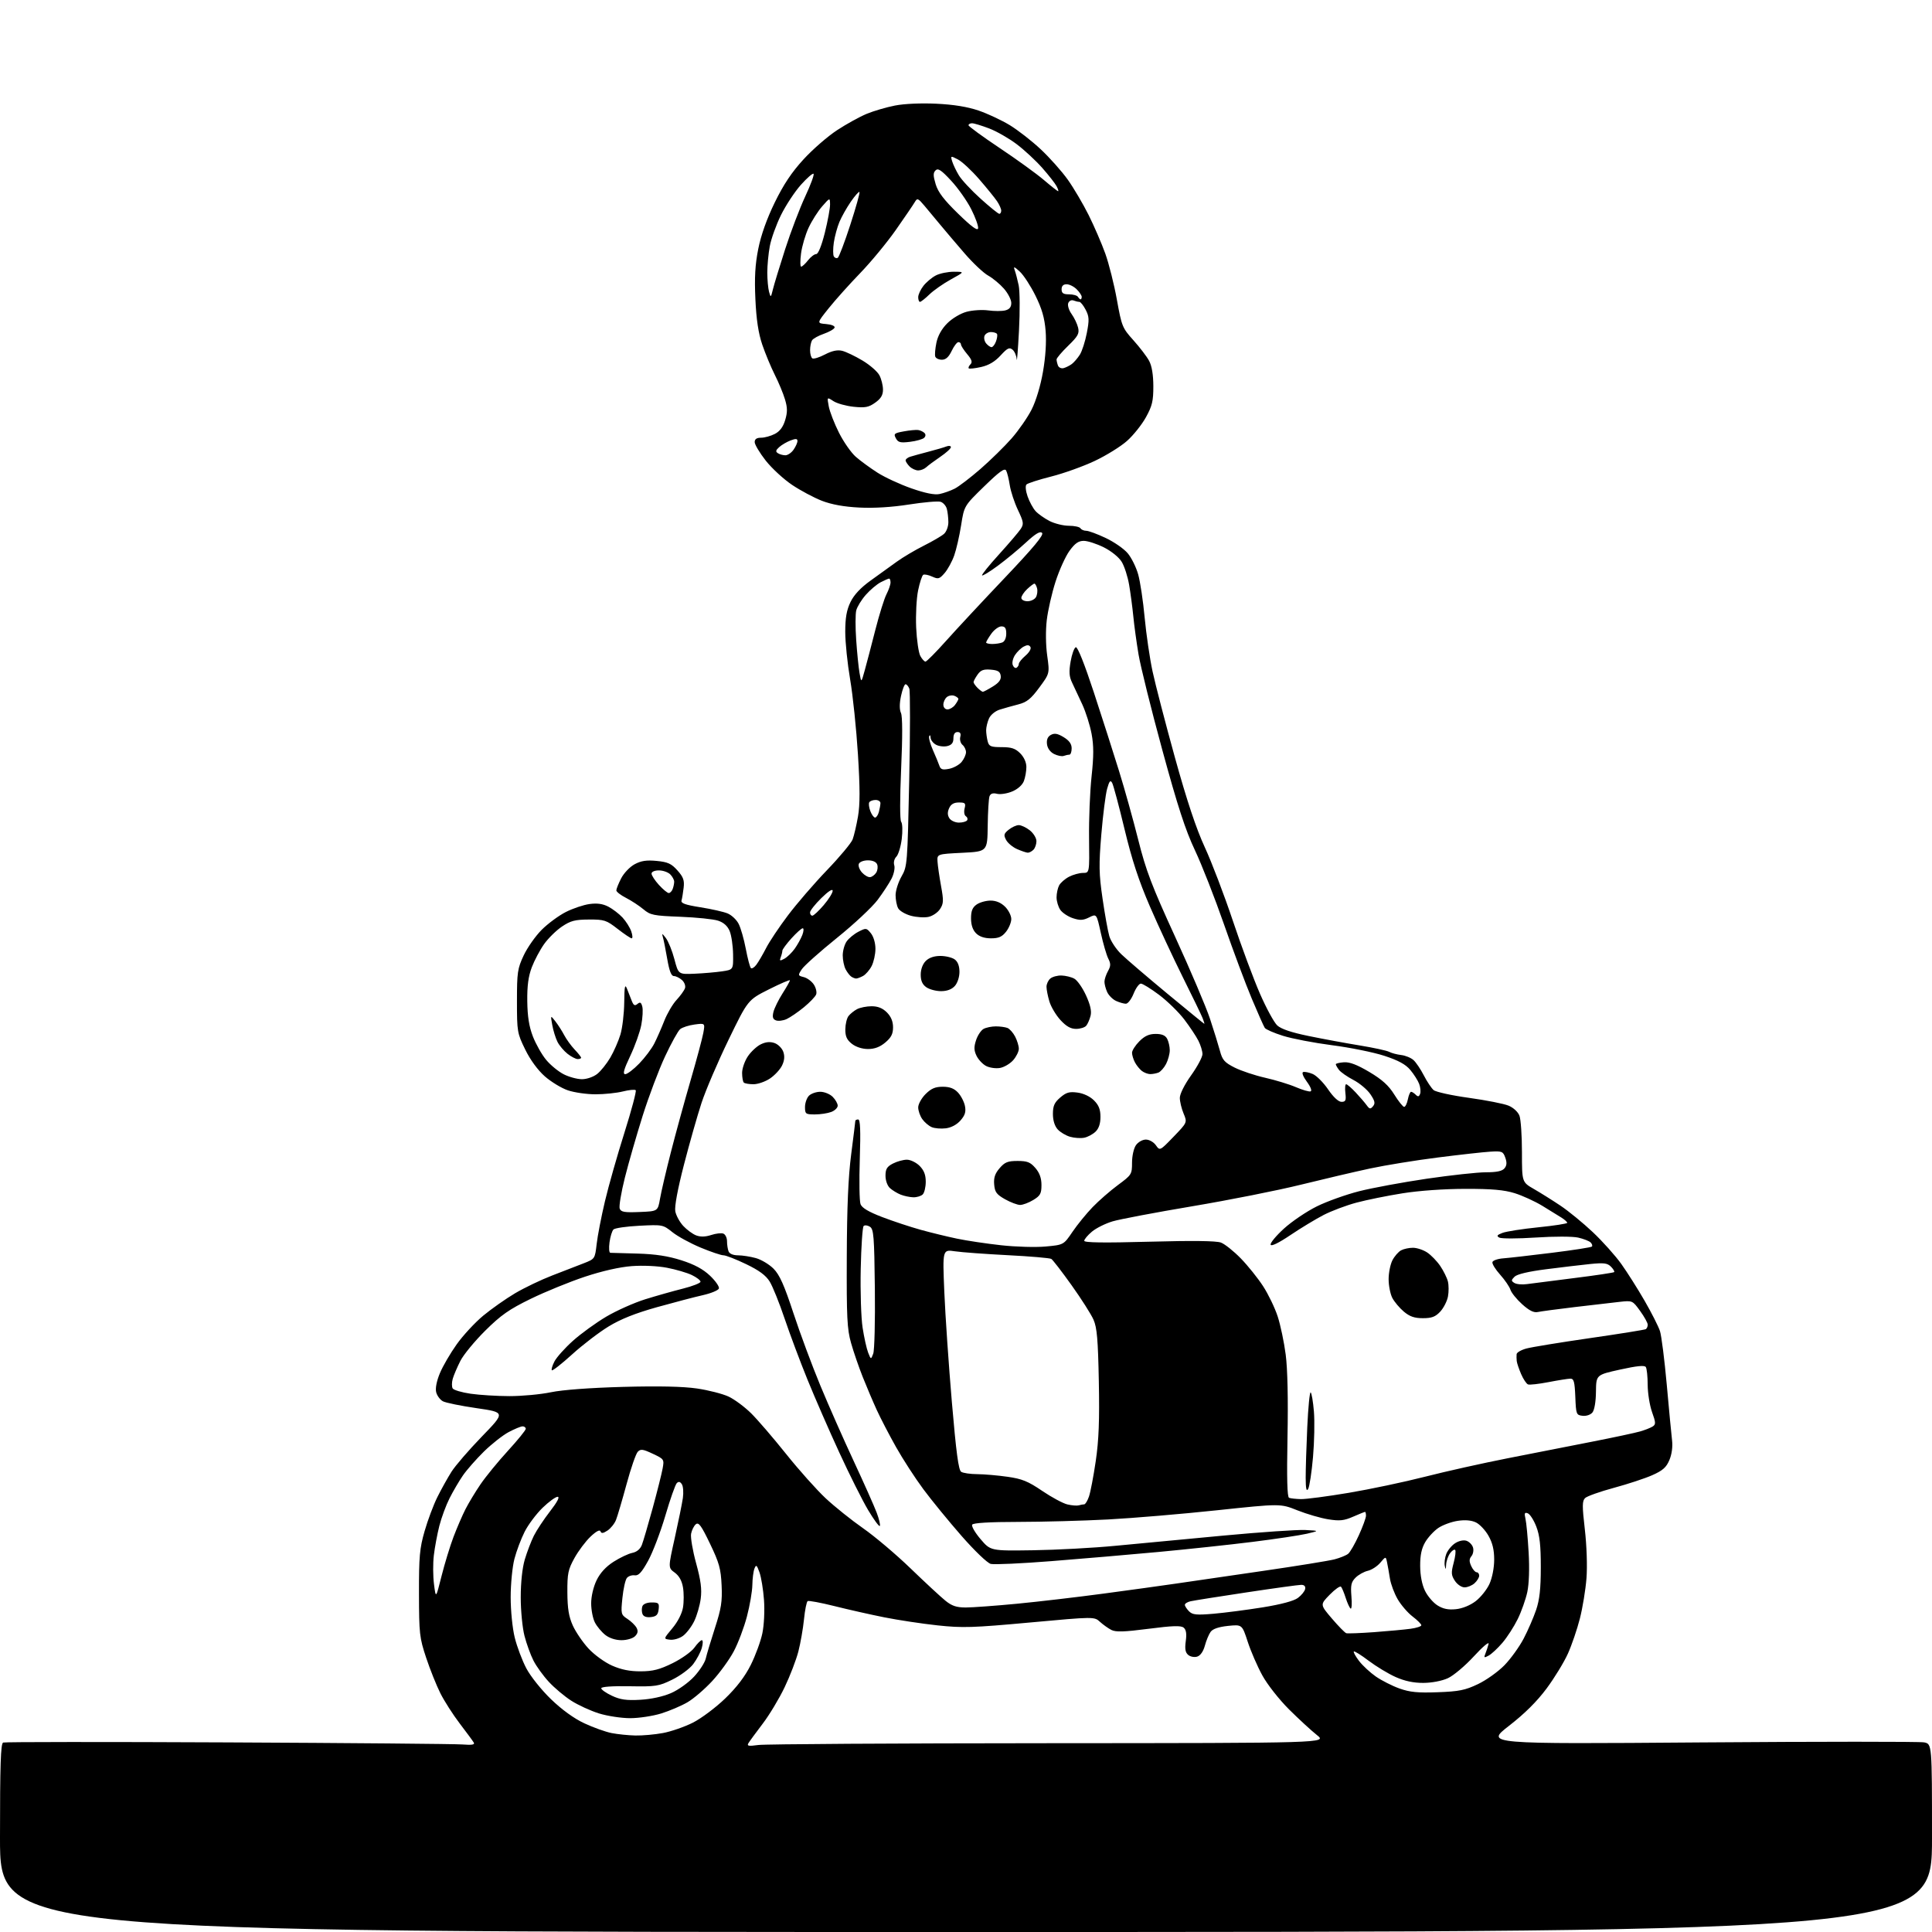 <?xml version="1.0" encoding="UTF-8" standalone="no"?>
<svg 
  version="1.1" 
  xmlns="http://www.w3.org/2000/svg" 
  xmlns:xlink="http://www.w3.org/1999/xlink" 
  xmlns:svg="http://www.w3.org/2000/svg"
  xmlns:rdf="http://www.w3.org/1999/02/22-rdf-syntax-ns#"
  xmlns:cc="http://creativecommons.org/ns#"
  xmlns:dc="http://purl.org/dc/elements/1.1/"
  viewBox="0 0 768 768"
  width="768"
  height="768"
>
<style>svg {background-color: white; }</style>"
<path stroke="none" fill="black" fill-rule="evenodd" d="M384.00,768.00C0.00,768.00 0.00,768.00 0.00,730.58C0.00,701.57 0.28,693.06 1.25,692.69C1.94,692.43 42.10,692.40 90.50,692.63C138.90,692.86 180.87,693.23 183.77,693.45C187.63,693.75 188.84,693.54 188.32,692.68C187.94,692.03 185.43,688.63 182.76,685.13C180.09,681.63 176.63,676.23 175.07,673.13C173.51,670.03 170.96,663.67 169.41,659.00C166.76,651.03 166.58,649.44 166.55,633.50C166.52,618.75 166.82,615.46 168.79,608.64C170.03,604.31 172.31,598.24 173.85,595.14C175.39,592.04 177.92,587.50 179.46,585.06C181.00,582.62 186.46,576.30 191.58,571.02C200.88,561.43 200.88,561.43 189.49,559.77C183.22,558.86 177.17,557.63 176.06,557.03C174.94,556.43 173.74,554.81 173.39,553.43C173.00,551.88 173.56,549.00 174.87,545.85C176.03,543.06 179.04,537.90 181.55,534.38C184.06,530.85 188.79,525.75 192.05,523.03C195.32,520.32 201.03,516.30 204.74,514.10C208.46,511.90 215.10,508.72 219.50,507.03C223.90,505.33 229.53,503.16 232.00,502.19C236.49,500.44 236.50,500.42 237.19,494.47C237.56,491.19 239.05,483.55 240.48,477.50C241.91,471.45 245.39,459.19 248.22,450.26C251.04,441.32 253.06,433.73 252.71,433.38C252.36,433.03 250.06,433.25 247.60,433.87C245.13,434.49 240.24,435.00 236.74,435.00C233.23,435.00 228.28,434.29 225.73,433.42C223.19,432.56 219.07,430.05 216.57,427.86C213.76,425.38 210.79,421.32 208.77,417.18C205.61,410.72 205.50,410.09 205.50,398.00C205.50,386.54 205.72,385.02 208.17,379.80C209.64,376.67 212.86,372.09 215.33,369.61C217.80,367.14 222.12,363.96 224.92,362.54C227.72,361.12 231.96,359.69 234.34,359.37C237.35,358.95 239.62,359.27 241.80,360.40C243.52,361.29 246.07,363.24 247.45,364.72C248.83,366.21 250.39,368.68 250.93,370.22C251.46,371.75 251.54,373.00 251.11,373.00C250.68,373.00 248.16,371.31 245.51,369.25C241.04,365.77 240.22,365.50 234.10,365.53C228.58,365.55 226.83,366.01 223.39,368.32C221.13,369.84 217.94,372.97 216.29,375.29C214.65,377.61 212.45,381.75 211.40,384.50C210.03,388.11 209.53,391.86 209.60,398.00C209.68,404.08 210.31,408.07 211.83,412.00C213.00,415.02 215.36,419.20 217.08,421.28C218.79,423.36 221.93,425.94 224.06,427.03C226.18,428.11 229.45,429.00 231.33,429.00C233.26,429.00 235.87,428.10 237.37,426.93C238.82,425.79 241.17,422.86 242.60,420.42C244.03,417.98 245.84,413.85 246.63,411.24C247.41,408.63 248.09,402.90 248.14,398.50C248.21,392.12 248.42,391.01 249.22,393.00C249.77,394.38 250.63,396.56 251.13,397.85C251.85,399.68 252.35,399.96 253.40,399.08C254.46,398.21 254.88,398.44 255.32,400.13C255.64,401.32 255.46,404.60 254.93,407.40C254.40,410.21 252.42,415.76 250.53,419.75C247.96,425.18 247.46,427.00 248.55,427.00C249.35,427.00 251.84,425.11 254.09,422.79C256.34,420.47 259.03,416.90 260.08,414.84C261.13,412.78 262.92,408.71 264.06,405.80C265.21,402.88 267.39,399.15 268.93,397.50C270.46,395.85 271.97,393.75 272.29,392.84C272.61,391.91 272.10,390.49 271.10,389.59C270.14,388.72 268.68,388.00 267.87,388.00C266.84,388.00 266.06,385.97 265.23,381.16C264.59,377.40 263.80,373.46 263.47,372.41C263.02,370.92 263.28,371.03 264.69,372.89C265.69,374.21 267.22,378.00 268.09,381.32C269.68,387.34 269.68,387.34 276.09,387.07C279.62,386.92 284.52,386.49 287.00,386.13C291.50,385.47 291.50,385.47 291.41,379.33C291.36,375.95 290.75,371.81 290.06,370.13C289.21,368.09 287.69,366.72 285.45,365.98C283.60,365.37 276.85,364.68 270.43,364.43C259.74,364.02 258.52,363.77 255.75,361.44C254.09,360.05 250.99,358.02 248.87,356.93C246.74,355.85 245.00,354.50 245.00,353.94C245.00,353.38 245.86,351.23 246.92,349.16C247.98,347.09 250.37,344.58 252.26,343.56C254.84,342.17 257.00,341.84 261.03,342.23C265.47,342.66 266.88,343.30 269.28,345.99C271.63,348.62 272.11,349.93 271.76,352.87C271.53,354.87 271.15,357.15 270.92,357.95C270.60,359.06 272.35,359.69 278.44,360.66C282.80,361.35 287.66,362.45 289.23,363.10C290.81,363.75 292.78,365.60 293.61,367.22C294.45,368.83 295.73,373.29 296.46,377.14C297.19,380.98 298.10,384.43 298.48,384.81C298.85,385.19 299.84,384.60 300.66,383.50C301.49,382.40 303.23,379.42 304.54,376.87C305.84,374.32 309.74,368.48 313.21,363.89C316.67,359.29 323.64,351.21 328.71,345.93C333.78,340.66 338.37,335.15 338.93,333.69C339.48,332.23 340.44,328.14 341.06,324.59C341.89,319.79 341.89,313.41 341.04,299.81C340.41,289.74 339.02,276.38 337.95,270.12C336.88,263.86 336.00,255.34 336.00,251.19C336.00,245.58 336.54,242.52 338.08,239.33C339.47,236.45 342.13,233.62 346.10,230.77C349.37,228.42 354.04,225.05 356.49,223.28C358.94,221.51 363.77,218.65 367.22,216.92C370.67,215.19 374.29,213.08 375.25,212.23C376.22,211.38 376.99,209.30 376.99,207.60C376.98,205.89 376.71,203.50 376.38,202.28C376.05,201.06 374.94,199.80 373.90,199.47C372.87,199.14 367.22,199.63 361.34,200.55C354.52,201.62 347.37,202.06 341.58,201.76C335.53,201.46 330.59,200.56 326.76,199.09C323.61,197.87 318.27,195.03 314.91,192.78C311.54,190.53 306.81,186.17 304.39,183.10C301.98,180.02 300.00,176.71 300.00,175.75C300.00,174.54 300.79,174.00 302.55,174.00C303.95,174.00 306.41,173.32 308.01,172.49C310.00,171.47 311.30,169.72 312.12,166.99C313.06,163.85 313.05,162.10 312.04,158.75C311.35,156.41 309.52,152.01 307.98,148.97C306.45,145.92 304.21,140.52 303.00,136.97C301.47,132.44 300.65,127.03 300.28,118.94C299.88,110.34 300.17,105.22 301.42,98.94C302.51,93.46 304.81,86.99 307.97,80.50C311.47,73.33 314.72,68.46 319.45,63.31C323.08,59.35 329.08,54.14 332.78,51.73C336.47,49.31 341.75,46.40 344.50,45.26C347.25,44.12 352.31,42.63 355.75,41.96C359.49,41.23 366.14,40.94 372.25,41.23C379.13,41.56 384.64,42.46 389.00,43.95C392.57,45.17 398.14,47.78 401.37,49.73C404.59,51.69 410.15,56.01 413.71,59.35C417.27,62.68 422.12,68.13 424.48,71.45C426.84,74.78 430.56,81.10 432.76,85.50C434.95,89.90 437.93,96.79 439.37,100.80C440.81,104.82 442.89,113.07 443.98,119.14C445.89,129.72 446.15,130.38 450.56,135.27C453.08,138.08 455.89,141.75 456.79,143.44C457.87,145.44 458.45,148.93 458.47,153.50C458.48,159.41 458.02,161.34 455.53,165.86C453.90,168.80 450.53,173.03 448.03,175.25C445.54,177.48 439.76,181.06 435.19,183.22C430.63,185.38 422.84,188.17 417.90,189.42C412.95,190.67 408.51,192.10 408.03,192.60C407.53,193.12 407.72,195.13 408.48,197.32C409.21,199.42 410.64,202.05 411.65,203.17C412.67,204.29 415.17,206.06 417.21,207.11C419.25,208.15 422.71,209.00 424.90,209.00C427.09,209.00 429.16,209.45 429.50,210.00C429.84,210.55 430.88,211.00 431.81,211.00C432.74,211.00 436.22,212.29 439.54,213.86C442.87,215.43 446.80,218.16 448.28,219.93C449.77,221.69 451.64,225.47 452.44,228.32C453.25,231.17 454.41,238.90 455.02,245.50C455.64,252.10 457.05,261.73 458.16,266.90C459.27,272.07 463.28,287.51 467.07,301.20C471.85,318.43 475.50,329.38 478.92,336.79C481.65,342.68 486.66,355.82 490.07,366.00C493.47,376.18 498.32,389.22 500.85,395.00C503.37,400.77 506.46,406.45 507.72,407.62C509.27,409.05 513.35,410.43 520.26,411.84C525.89,413.00 535.00,414.68 540.50,415.58C546.00,416.48 551.27,417.62 552.21,418.12C553.15,418.62 555.31,419.19 556.99,419.39C558.68,419.58 560.88,420.49 561.89,421.40C562.89,422.30 564.74,425.05 566.00,427.50C567.26,429.95 569.01,432.57 569.89,433.33C570.78,434.08 577.10,435.47 583.94,436.41C590.78,437.36 597.87,438.75 599.69,439.52C601.60,440.31 603.44,442.02 604.01,443.52C604.55,444.95 605.00,451.48 605.00,458.02C605.00,469.92 605.00,469.92 609.75,472.65C612.36,474.15 617.12,477.13 620.32,479.28C623.53,481.42 629.31,486.16 633.18,489.81C637.05,493.46 642.15,499.16 644.51,502.47C646.88,505.79 651.05,512.38 653.78,517.12C656.52,521.86 659.25,527.26 659.86,529.12C660.46,530.98 661.68,540.60 662.57,550.50C663.45,560.40 664.40,570.33 664.67,572.57C664.98,575.07 664.57,578.09 663.62,580.36C662.38,583.32 660.99,584.55 656.78,586.42C653.88,587.70 647.00,589.97 641.50,591.45C636.00,592.94 630.87,594.76 630.11,595.50C628.93,596.65 628.91,598.57 630.00,608.00C630.74,614.41 631.02,622.64 630.65,627.38C630.30,631.90 629.12,639.11 628.03,643.38C626.94,647.66 624.80,653.93 623.27,657.33C621.75,660.72 617.95,666.95 614.82,671.17C610.97,676.35 606.11,681.18 599.81,686.07C590.50,693.30 590.50,693.30 676.11,692.64C723.19,692.29 763.13,692.28 764.86,692.62C768.00,693.25 768.00,693.25 768.00,730.62C768.00,768.00 768.00,768.00 384.00,768.00zM301.48,693.66C304.12,693.30 356.05,692.98 416.89,692.95C527.50,692.89 527.50,692.89 523.50,689.72C521.30,687.98 516.32,683.39 512.43,679.53C508.47,675.58 503.80,669.65 501.80,666.00C499.83,662.42 497.22,656.41 495.99,652.62C493.75,645.75 493.75,645.75 488.15,646.32C484.45,646.71 482.11,647.50 481.25,648.67C480.54,649.64 479.51,652.11 478.96,654.16C478.34,656.46 477.18,658.12 475.93,658.52C474.81,658.88 473.21,658.59 472.35,657.87C471.19,656.91 470.94,655.49 471.36,652.38C471.77,649.43 471.52,647.85 470.53,647.02C469.45,646.13 466.19,646.23 456.58,647.47C446.81,648.73 443.53,648.83 441.77,647.92C440.52,647.28 438.48,645.82 437.24,644.69C434.98,642.63 434.98,642.63 409.41,644.97C386.69,647.05 382.60,647.18 372.67,646.11C366.53,645.45 357.00,644.01 351.50,642.91C346.00,641.81 337.08,639.80 331.67,638.44C326.26,637.09 321.49,636.20 321.06,636.46C320.63,636.73 319.97,639.99 319.60,643.72C319.22,647.45 318.21,653.20 317.36,656.50C316.51,659.80 314.06,666.19 311.91,670.69C309.76,675.19 305.84,681.72 303.19,685.19C300.55,688.66 298.00,692.13 297.53,692.91C296.83,694.07 297.51,694.20 301.48,693.66zM252.57,689.89C255.35,689.95 260.28,689.51 263.52,688.91C266.76,688.31 272.12,686.45 275.44,684.78C278.76,683.10 284.53,678.78 288.26,675.18C292.85,670.75 296.15,666.42 298.45,661.82C300.32,658.08 302.39,652.43 303.05,649.26C303.73,645.98 304.01,640.27 303.70,636.00C303.40,631.88 302.59,626.95 301.91,625.05C300.83,622.05 300.57,621.85 299.90,623.55C299.48,624.62 299.11,627.55 299.07,630.06C299.03,632.57 298.07,638.20 296.92,642.56C295.78,646.93 293.42,653.18 291.67,656.46C289.93,659.74 286.07,665.05 283.10,668.26C280.13,671.47 275.73,675.25 273.31,676.66C270.90,678.08 266.20,680.08 262.88,681.12C259.55,682.15 253.98,683.00 250.50,683.00C247.02,683.00 241.44,682.15 238.09,681.11C234.74,680.06 229.79,677.79 227.08,676.05C224.37,674.31 220.35,670.93 218.15,668.54C215.94,666.15 213.21,662.37 212.07,660.13C210.92,657.89 209.32,653.48 208.50,650.32C207.67,647.15 207.00,640.27 207.00,634.97C207.00,629.05 207.62,623.28 208.61,619.93C209.50,616.94 211.12,612.70 212.21,610.50C213.31,608.30 216.22,603.91 218.67,600.75C221.55,597.03 222.61,595.00 221.66,595.00C220.85,595.00 218.15,596.98 215.66,599.39C213.18,601.81 209.98,606.08 208.56,608.88C207.14,611.68 205.31,616.54 204.49,619.69C203.67,622.84 203.00,629.68 203.00,634.90C203.00,640.24 203.70,647.24 204.61,650.94C205.50,654.55 207.57,660.06 209.22,663.19C210.90,666.38 215.20,671.76 219.02,675.45C223.35,679.63 228.18,683.13 232.28,685.04C235.82,686.70 240.69,688.44 243.11,688.92C245.52,689.39 249.78,689.83 252.57,689.89zM254.50,675.69C258.81,675.45 263.51,674.43 266.73,673.04C269.64,671.78 273.72,668.86 275.94,666.45C278.14,664.07 280.21,660.85 280.55,659.31C280.90,657.76 282.53,652.31 284.19,647.19C286.72,639.38 287.15,636.63 286.85,630.19C286.55,623.60 285.89,621.23 282.24,613.64C278.78,606.43 277.72,604.98 276.60,605.92C275.84,606.55 275.00,608.24 274.72,609.68C274.45,611.12 275.34,616.38 276.71,621.38C278.59,628.24 279.04,631.68 278.55,635.48C278.19,638.24 277.01,642.30 275.93,644.50C274.85,646.70 272.84,649.32 271.46,650.31C270.08,651.31 267.78,651.99 266.34,651.81C263.72,651.50 263.72,651.50 267.27,647.26C269.41,644.71 271.09,641.43 271.50,639.01C271.87,636.81 271.87,633.21 271.50,631.02C271.06,628.38 269.95,626.40 268.21,625.13C265.58,623.22 265.58,623.22 268.23,611.36C269.68,604.84 271.13,597.70 271.45,595.50C271.76,593.30 271.59,590.83 271.05,590.01C270.37,588.96 269.77,588.83 269.03,589.57C268.45,590.15 266.40,595.96 264.49,602.48C262.57,609.00 259.49,617.07 257.65,620.42C255.08,625.08 253.83,626.43 252.30,626.21C251.20,626.06 249.81,626.52 249.20,627.26C248.59,627.99 247.79,631.56 247.42,635.19C246.77,641.57 246.84,641.85 249.41,643.54C250.88,644.50 252.51,646.09 253.04,647.07C253.73,648.36 253.56,649.30 252.43,650.43C251.55,651.30 249.18,652.00 247.06,652.00C244.73,652.00 242.25,651.20 240.61,649.91C239.15,648.76 237.29,646.54 236.48,644.96C235.67,643.39 235.00,639.97 235.00,637.37C235.00,634.57 235.88,630.82 237.14,628.20C238.57,625.26 240.83,622.79 243.89,620.83C246.43,619.21 249.77,617.62 251.33,617.30C253.15,616.93 254.51,615.79 255.16,614.11C255.71,612.67 257.64,606.10 259.45,599.50C261.25,592.90 263.03,585.82 263.40,583.77C264.07,580.12 264.00,580.01 259.47,577.88C255.54,576.03 254.66,575.92 253.52,577.11C252.78,577.87 250.77,583.67 249.06,590.00C247.34,596.33 245.46,602.72 244.87,604.20C244.28,605.69 242.75,607.59 241.47,608.43C239.72,609.57 239.04,609.65 238.70,608.72C238.42,607.95 236.97,608.72 234.74,610.84C232.80,612.68 229.93,616.50 228.36,619.34C225.83,623.91 225.50,625.47 225.54,633.00C225.58,639.45 226.10,642.63 227.70,646.18C228.87,648.75 231.67,652.86 233.93,655.31C236.22,657.79 240.37,660.80 243.27,662.09C246.93,663.71 250.35,664.40 254.67,664.38C259.56,664.36 262.18,663.69 267.38,661.13C270.98,659.36 274.87,656.58 276.03,654.96C277.19,653.33 278.52,652.00 279.00,652.00C279.48,652.00 279.46,653.39 278.97,655.10C278.48,656.81 276.94,659.70 275.55,661.53C274.16,663.35 270.43,666.12 267.26,667.67C261.87,670.32 260.77,670.49 250.25,670.31C243.35,670.19 239.00,670.50 239.00,671.11C239.00,671.65 240.91,672.99 243.25,674.09C246.58,675.65 249.01,676.00 254.50,675.69zM571.50,672.69C579.97,672.38 582.42,671.89 587.50,669.47C590.80,667.90 595.53,664.53 598.02,661.98C600.51,659.43 603.94,654.67 605.65,651.42C607.36,648.16 609.59,643.02 610.62,640.00C612.01,635.90 612.49,631.58 612.49,623.00C612.50,614.31 612.06,610.36 610.70,606.84C609.71,604.27 608.20,601.91 607.33,601.57C606.06,601.08 605.88,601.49 606.40,603.74C606.76,605.26 607.32,611.24 607.65,617.03C608.03,623.50 607.82,629.59 607.13,632.85C606.50,635.76 604.79,640.60 603.32,643.60C601.85,646.59 599.12,650.84 597.24,653.03C595.36,655.23 592.90,657.52 591.76,658.13C589.95,659.10 589.79,659.00 590.46,657.37C590.88,656.34 591.45,654.60 591.73,653.50C592.01,652.39 589.42,654.57 585.91,658.39C582.43,662.18 577.77,666.11 575.54,667.12C573.16,668.20 569.15,668.97 565.78,668.98C561.89,668.99 558.37,668.25 554.78,666.64C551.88,665.35 547.05,662.43 544.06,660.17C541.07,657.90 538.42,656.25 538.17,656.50C537.92,656.74 538.86,658.44 540.25,660.26C541.64,662.08 544.65,664.87 546.94,666.46C549.23,668.04 553.44,670.18 556.30,671.20C560.41,672.67 563.59,672.98 571.50,672.69zM546.33,648.80C551.92,648.38 558.41,647.78 560.75,647.46C563.09,647.14 565.00,646.51 565.00,646.06C565.00,645.61 563.44,644.04 561.52,642.58C559.61,641.13 556.94,638.03 555.60,635.72C554.25,633.40 552.86,629.70 552.52,627.50C552.17,625.30 551.66,622.40 551.38,621.07C550.87,618.63 550.87,618.63 548.68,621.21C547.48,622.63 545.25,624.07 543.72,624.42C542.20,624.77 540.01,625.99 538.86,627.14C537.12,628.88 536.85,630.12 537.21,634.57C537.46,637.50 537.32,639.70 536.90,639.44C536.49,639.18 535.61,637.29 534.95,635.24C534.30,633.18 533.45,631.16 533.08,630.75C532.71,630.34 530.68,631.77 528.57,633.93C524.73,637.86 524.73,637.86 529.43,643.37C532.02,646.40 534.59,649.03 535.15,649.22C535.70,649.40 540.73,649.21 546.33,648.80zM258.74,642.82C256.95,643.02 255.78,642.59 255.39,641.57C255.06,640.71 255.05,639.33 255.36,638.50C255.70,637.61 257.20,637.00 259.04,637.00C261.82,637.00 262.10,637.27 261.82,639.75C261.57,641.91 260.91,642.57 258.74,642.82zM482.41,641.49C486.86,641.10 495.65,639.96 501.94,638.95C509.28,637.76 514.30,636.42 515.94,635.20C517.35,634.15 518.65,632.55 518.82,631.64C519.03,630.59 518.48,630.00 517.27,630.00C516.24,630.00 506.42,631.35 495.45,633.01C484.48,634.66 474.49,636.24 473.25,636.53C472.01,636.81 471.00,637.45 471.00,637.95C471.00,638.45 471.75,639.60 472.66,640.52C474.06,641.92 475.59,642.07 482.41,641.49zM578.74,639.68C581.32,639.42 584.41,638.16 586.60,636.49C588.59,634.97 591.06,631.88 592.09,629.62C593.18,627.20 593.96,623.23 593.96,620.00C593.97,616.12 593.30,613.32 591.70,610.50C590.46,608.30 588.21,605.91 586.71,605.19C584.92,604.33 582.43,604.11 579.46,604.56C576.98,604.93 573.52,606.20 571.78,607.37C570.03,608.55 567.69,611.08 566.56,613.00C565.09,615.50 564.52,618.21 564.54,622.50C564.56,626.28 565.27,629.93 566.46,632.37C567.49,634.50 569.73,637.11 571.42,638.17C573.63,639.56 575.70,639.99 578.74,639.68zM383.92,639.00C386.54,639.00 395.70,638.33 404.28,637.51C412.86,636.68 428.35,634.87 438.69,633.48C449.04,632.10 462.00,630.30 467.50,629.50C473.00,628.70 488.52,626.44 502.00,624.47C515.48,622.51 528.30,620.44 530.50,619.86C532.70,619.28 535.14,618.29 535.92,617.65C536.70,617.02 538.61,613.70 540.17,610.27C541.73,606.85 543.00,603.36 543.00,602.52C543.00,601.68 542.83,601.00 542.63,601.00C542.42,601.00 540.28,601.86 537.88,602.91C534.26,604.49 532.54,604.67 528.00,603.95C524.98,603.47 519.46,601.86 515.74,600.38C508.99,597.68 508.99,597.68 483.74,600.36C469.86,601.84 450.40,603.48 440.50,604.01C430.60,604.53 414.54,604.97 404.81,604.98C393.33,604.99 386.89,605.38 386.46,606.07C386.09,606.66 387.59,609.25 389.78,611.82C393.77,616.50 393.77,616.50 410.63,616.25C419.91,616.12 434.70,615.32 443.50,614.47C452.30,613.63 471.59,611.80 486.36,610.42C501.13,609.04 515.75,608.04 518.86,608.20C524.50,608.50 524.50,608.50 519.50,609.68C516.75,610.32 507.07,611.78 498.00,612.91C488.93,614.05 472.05,615.85 460.50,616.93C448.95,618.00 429.77,619.65 417.88,620.58C405.98,621.52 395.17,622.01 393.85,621.68C392.49,621.34 387.43,616.49 382.22,610.54C377.15,604.74 370.32,596.40 367.06,592.00C363.79,587.60 358.91,580.06 356.20,575.25C353.49,570.44 350.04,563.80 348.53,560.50C347.02,557.20 344.51,551.29 342.95,547.37C341.39,543.45 339.30,537.38 338.31,533.87C336.74,528.36 336.51,523.71 336.61,499.50C336.68,479.87 337.20,467.71 338.36,458.84C339.26,451.87 340.00,445.91 340.00,445.59C340.00,445.26 340.51,445.00 341.14,445.00C341.97,445.00 342.15,449.32 341.78,460.76C341.50,469.43 341.63,477.48 342.07,478.66C342.62,480.15 345.24,481.71 350.68,483.80C354.98,485.44 361.88,487.73 366.00,488.87C370.12,490.01 376.65,491.60 380.50,492.40C384.35,493.20 392.23,494.38 398.00,495.01C403.77,495.65 411.72,495.87 415.66,495.51C422.82,494.85 422.82,494.85 426.33,489.67C428.26,486.83 431.86,482.41 434.33,479.85C436.80,477.29 441.34,473.33 444.41,471.06C449.83,467.06 450.00,466.79 450.00,462.19C450.00,459.51 450.68,456.48 451.56,455.22C452.43,453.98 454.17,453.00 455.50,453.00C456.84,453.00 458.59,453.99 459.48,455.25C461.07,457.50 461.07,457.50 466.53,451.85C471.98,446.20 471.98,446.20 470.49,442.63C469.67,440.67 469.00,437.87 469.00,436.41C469.00,434.86 470.88,431.12 473.50,427.45C475.98,423.98 478.00,420.19 478.00,419.02C478.00,417.85 477.27,415.46 476.38,413.70C475.49,411.94 472.96,408.13 470.75,405.23C468.54,402.34 464.05,397.95 460.77,395.48C457.49,393.02 454.22,391.00 453.51,391.00C452.80,391.00 451.50,392.80 450.62,395.00C449.74,397.20 448.36,399.00 447.56,399.00C446.75,399.00 445.00,398.50 443.66,397.89C442.32,397.28 440.72,395.68 440.11,394.34C439.50,393.00 439.02,391.14 439.04,390.20C439.05,389.27 439.69,387.38 440.44,386.02C441.57,383.99 441.59,383.09 440.54,381.02C439.84,379.63 438.51,375.06 437.59,370.85C435.91,363.20 435.91,363.20 432.95,364.68C430.56,365.87 429.31,365.93 426.50,365.00C424.58,364.37 422.33,362.88 421.50,361.70C420.68,360.52 420.00,358.28 420.00,356.71C420.00,355.15 420.46,353.00 421.03,351.94C421.60,350.89 423.37,349.34 424.98,348.51C426.59,347.68 429.07,347.00 430.50,347.00C433.09,347.00 433.09,347.00 432.92,333.25C432.82,325.69 433.27,314.64 433.91,308.70C434.80,300.49 434.80,296.40 433.92,291.70C433.28,288.29 431.62,283.02 430.22,280.00C428.82,276.98 427.01,273.09 426.18,271.37C425.01,268.94 424.88,267.07 425.59,262.95C426.09,260.04 427.02,257.49 427.65,257.28C428.36,257.04 431.10,263.92 434.81,275.20C438.11,285.26 442.63,299.35 444.84,306.50C447.06,313.65 450.50,325.99 452.49,333.92C455.53,346.04 457.86,352.16 467.15,372.42C473.22,385.66 479.45,400.32 481.00,405.00C482.55,409.68 484.32,415.41 484.95,417.75C485.91,421.39 486.77,422.35 490.79,424.38C493.38,425.68 498.85,427.51 502.95,428.43C507.04,429.36 512.53,431.03 515.14,432.16C517.76,433.28 520.38,434.04 520.98,433.84C521.61,433.63 520.99,432.01 519.50,430.00C518.02,427.99 517.39,426.37 518.02,426.16C518.61,425.96 520.32,426.30 521.81,426.92C523.30,427.54 526.05,430.28 527.92,433.02C530.04,436.13 532.05,438.00 533.27,438.00C534.91,438.00 535.15,437.44 534.81,434.50C534.59,432.57 534.72,431.00 535.12,431.00C535.51,431.00 537.21,432.46 538.89,434.25C540.57,436.04 542.54,438.33 543.27,439.34C544.42,440.92 544.77,440.98 545.80,439.74C546.76,438.59 546.54,437.62 544.75,434.97C543.51,433.14 540.48,430.59 538.00,429.30C535.52,428.00 532.94,426.20 532.25,425.28C531.56,424.37 531.00,423.37 531.00,423.06C531.00,422.75 532.46,422.40 534.23,422.27C536.50,422.11 539.51,423.26 544.34,426.13C549.43,429.16 552.01,431.49 554.26,435.11C555.93,437.80 557.69,440.00 558.17,440.00C558.66,440.00 559.32,438.65 559.65,437.00C559.98,435.35 560.55,434.00 560.92,434.00C561.30,434.00 562.13,434.53 562.77,435.17C563.66,436.06 564.07,435.98 564.51,434.84C564.82,434.02 564.66,432.23 564.14,430.87C563.62,429.50 562.03,427.00 560.60,425.30C558.73,423.08 555.84,421.51 550.25,419.69C545.99,418.30 536.65,416.41 529.50,415.49C522.35,414.56 513.58,412.88 510.00,411.75C506.43,410.63 503.17,409.21 502.77,408.60C502.36,408.00 500.04,402.77 497.61,397.00C495.18,391.23 490.21,377.95 486.58,367.50C482.94,357.05 477.74,343.77 475.01,338.00C471.23,330.01 468.13,320.48 462.03,298.11C457.62,281.95 453.37,264.85 452.58,260.11C451.79,255.37 450.85,248.57 450.51,245.00C450.16,241.43 449.41,235.80 448.85,232.50C448.29,229.20 446.96,225.07 445.88,223.32C444.75,221.48 441.75,219.06 438.77,217.57C435.93,216.16 432.35,215.00 430.81,215.00C428.70,215.00 427.31,215.98 425.13,218.98C423.55,221.16 421.05,226.68 419.59,231.23C418.13,235.78 416.56,242.65 416.11,246.50C415.62,250.62 415.69,256.43 416.28,260.61C417.27,267.72 417.27,267.72 413.13,273.32C409.77,277.87 408.19,279.13 404.75,280.02C402.41,280.62 399.10,281.55 397.40,282.09C395.65,282.63 393.79,284.16 393.15,285.58C392.52,286.96 392.01,289.09 392.01,290.30C392.02,291.51 392.30,293.51 392.63,294.75C393.15,296.70 393.90,297.00 398.16,297.00C402.06,297.00 403.60,297.51 405.55,299.45C407.05,300.96 408.00,303.06 408.00,304.89C408.00,306.53 407.55,309.05 407.01,310.48C406.41,312.06 404.57,313.70 402.36,314.62C400.36,315.46 397.64,315.88 396.34,315.55C394.70,315.14 393.77,315.44 393.35,316.52C393.02,317.38 392.70,322.68 392.63,328.29C392.50,338.50 392.50,338.50 382.50,339.00C372.50,339.50 372.50,339.50 372.68,342.50C372.78,344.15 373.41,348.51 374.08,352.20C375.15,358.04 375.09,359.21 373.68,361.36C372.80,362.72 370.74,364.12 369.12,364.47C367.49,364.83 364.34,364.63 362.10,364.03C359.86,363.42 357.58,362.08 357.02,361.03C356.46,359.99 356.01,357.64 356.01,355.82C356.02,353.99 357.08,350.66 358.37,348.40C360.66,344.40 360.73,343.50 361.43,309.90C361.83,290.98 361.84,274.71 361.47,273.75C361.09,272.79 360.42,272.00 359.97,272.00C359.53,272.00 358.72,274.09 358.17,276.65C357.53,279.66 357.52,282.05 358.15,283.43C358.77,284.79 358.79,292.78 358.22,305.53C357.69,317.55 357.69,325.98 358.24,326.70C358.75,327.36 358.84,330.42 358.46,333.50C358.07,336.58 357.11,339.75 356.31,340.55C355.48,341.38 355.13,342.82 355.48,343.95C355.82,345.02 355.35,347.39 354.44,349.20C353.52,351.02 351.02,354.85 348.88,357.71C346.74,360.58 339.45,367.40 332.68,372.85C325.91,378.31 319.64,383.91 318.73,385.29C317.14,387.72 317.16,387.82 319.53,388.42C320.87,388.76 322.67,390.09 323.51,391.37C324.35,392.66 324.77,394.44 324.43,395.31C324.10,396.19 321.89,398.48 319.54,400.42C317.18,402.35 314.10,404.45 312.69,405.10C311.28,405.74 309.38,405.97 308.46,405.62C307.20,405.14 306.96,404.30 307.46,402.24C307.84,400.73 309.46,397.44 311.07,394.91C312.68,392.39 314.00,390.05 314.00,389.70C314.00,389.36 310.24,390.98 305.64,393.29C297.29,397.50 297.29,397.50 289.60,413.35C285.37,422.07 280.55,433.32 278.89,438.35C277.24,443.38 274.08,454.48 271.88,463.00C269.37,472.73 268.09,479.62 268.44,481.51C268.75,483.17 270.17,485.78 271.60,487.32C273.03,488.86 275.34,490.56 276.74,491.09C278.45,491.74 280.40,491.69 282.69,490.94C284.55,490.32 286.74,490.07 287.54,490.38C288.34,490.69 289.00,492.04 289.00,493.39C289.00,494.73 289.27,496.55 289.61,497.42C289.98,498.39 291.42,499.00 293.36,499.01C295.09,499.01 298.28,499.51 300.45,500.11C302.63,500.71 305.81,502.62 307.52,504.35C309.91,506.77 311.74,510.86 315.40,522.00C318.02,529.98 322.84,542.93 326.10,550.78C329.35,558.63 335.32,572.13 339.35,580.78C343.38,589.43 347.49,598.65 348.48,601.27C349.48,603.90 350.04,606.29 349.73,606.60C349.43,606.90 347.33,604.03 345.06,600.22C342.80,596.41 337.65,586.14 333.63,577.39C329.60,568.65 323.93,555.65 321.02,548.50C318.11,541.35 314.01,530.42 311.91,524.20C309.82,517.99 307.14,511.35 305.97,509.45C304.44,506.98 301.77,505.00 296.56,502.50C292.56,500.57 288.52,499.00 287.58,499.00C286.63,499.00 282.54,497.62 278.47,495.92C274.41,494.23 269.38,491.48 267.29,489.81C263.55,486.82 263.37,486.79 254.19,487.25C249.06,487.51 244.42,488.18 243.86,488.74C243.30,489.30 242.59,491.61 242.29,493.88C241.99,496.15 242.13,498.00 242.62,498.01C243.10,498.01 248.00,498.15 253.50,498.32C260.62,498.53 265.63,499.31 270.91,501.00C276.09,502.66 279.49,504.50 282.26,507.13C284.43,509.20 286.01,511.47 285.78,512.19C285.55,512.91 282.69,514.10 279.43,514.84C276.17,515.57 267.95,517.73 261.17,519.62C252.58,522.03 246.74,524.35 241.93,527.29C238.13,529.60 231.62,534.59 227.46,538.36C223.30,542.14 219.66,544.99 219.37,544.71C219.09,544.42 219.55,542.84 220.40,541.20C221.25,539.56 224.54,535.87 227.72,533.02C230.90,530.16 236.88,525.83 241.00,523.39C245.12,520.96 252.10,517.85 256.50,516.48C260.90,515.11 267.63,513.21 271.46,512.25C275.29,511.29 278.44,510.05 278.46,509.51C278.48,508.96 276.93,507.77 275.00,506.84C273.07,505.92 268.64,504.62 265.13,503.95C261.45,503.24 255.55,502.97 251.13,503.30C246.34,503.66 239.41,505.23 232.50,507.52C226.45,509.53 216.78,513.48 211.00,516.29C202.35,520.51 199.16,522.75 192.89,528.96C188.71,533.11 184.26,538.51 183.01,540.97C181.76,543.43 180.39,546.63 179.97,548.09C179.56,549.54 179.55,551.27 179.95,551.92C180.35,552.57 183.57,553.52 187.09,554.03C190.62,554.54 197.55,554.97 202.50,554.98C207.45,554.99 214.88,554.30 219.00,553.44C223.62,552.48 234.61,551.67 247.65,551.31C261.88,550.93 271.51,551.14 277.08,551.95C281.64,552.62 287.29,554.07 289.64,555.17C292.00,556.28 296.03,559.28 298.62,561.84C301.20,564.40 307.45,571.67 312.51,578.00C317.57,584.33 324.63,592.23 328.20,595.58C331.78,598.92 338.48,604.29 343.10,607.51C347.72,610.73 356.23,617.92 362.00,623.50C367.77,629.07 374.00,634.84 375.83,636.31C378.39,638.39 380.24,639.00 383.92,639.00zM175.52,626.50C176.77,621.55 178.91,614.54 180.28,610.93C181.65,607.32 183.79,602.37 185.03,599.93C186.27,597.49 188.97,593.02 191.03,590.00C193.09,586.98 197.98,581.00 201.89,576.73C205.80,572.46 209.00,568.52 209.00,567.98C209.00,567.44 208.43,567.00 207.73,567.00C207.04,567.00 204.53,568.04 202.16,569.30C199.80,570.57 195.37,574.06 192.33,577.05C189.28,580.05 185.55,584.30 184.03,586.50C182.51,588.70 180.12,592.78 178.71,595.57C177.30,598.36 175.47,603.31 174.64,606.57C173.82,609.83 172.83,615.09 172.46,618.25C172.08,621.41 172.11,626.59 172.52,629.75C173.26,635.50 173.26,635.50 175.52,626.50zM582.19,631.00C580.98,631.00 579.30,629.86 578.34,628.40C576.87,626.15 576.80,625.19 577.85,621.27C578.52,618.77 578.79,616.45 578.45,616.12C578.11,615.78 577.20,616.38 576.42,617.44C575.64,618.51 574.94,620.53 574.86,621.94C574.75,624.02 574.65,624.11 574.32,622.43C574.09,621.30 574.36,619.18 574.91,617.74C575.46,616.29 577.03,614.37 578.41,613.47C579.85,612.52 581.75,612.10 582.90,612.47C584.00,612.82 585.18,614.00 585.53,615.10C585.88,616.20 585.61,617.76 584.94,618.58C584.00,619.70 583.98,620.66 584.83,622.53C585.45,623.89 586.42,625.00 586.98,625.00C587.54,625.00 588.00,625.61 588.00,626.35C588.00,627.08 587.18,628.43 586.17,629.35C585.17,630.26 583.38,631.00 582.19,631.00zM428.83,598.40C429.56,598.18 430.53,598.00 430.98,598.00C431.44,598.00 432.29,596.61 432.88,594.91C433.47,593.22 434.69,586.85 435.58,580.78C436.80,572.45 437.10,564.64 436.80,549.11C436.48,532.47 436.07,527.75 434.69,524.60C433.75,522.46 429.83,516.30 425.98,510.91C422.14,505.52 418.50,500.81 417.91,500.44C417.32,500.08 409.56,499.41 400.66,498.96C391.77,498.50 382.29,497.81 379.59,497.41C374.67,496.68 374.67,496.68 375.38,513.59C375.77,522.89 377.12,542.58 378.38,557.34C380.10,577.45 381.03,584.40 382.09,585.07C382.86,585.57 385.75,585.99 388.50,586.00C391.25,586.02 396.65,586.49 400.50,587.04C406.29,587.86 408.67,588.83 414.29,592.65C418.03,595.19 422.53,597.61 424.29,598.03C426.06,598.45 428.10,598.61 428.83,598.40zM517.15,595.92C519.16,595.96 527.71,594.84 536.15,593.42C544.59,592.00 558.25,589.12 566.50,587.01C574.75,584.90 589.60,581.59 599.50,579.65C609.40,577.70 624.48,574.75 633.00,573.07C641.52,571.40 650.08,569.57 652.00,569.01C653.92,568.45 656.16,567.57 656.97,567.05C658.25,566.23 658.22,565.50 656.71,561.31C655.77,558.66 654.99,553.80 654.98,550.50C654.97,547.20 654.64,544.01 654.23,543.41C653.72,542.65 650.66,542.96 644.00,544.43C634.50,546.53 634.50,546.53 634.42,553.20C634.38,557.20 633.81,560.52 633.01,561.49C632.25,562.41 630.56,562.97 629.09,562.80C626.60,562.51 626.49,562.21 626.21,555.25C625.96,549.18 625.63,548.01 624.21,548.04C623.27,548.06 619.36,548.68 615.53,549.42C611.70,550.16 608.04,550.57 607.41,550.33C606.77,550.08 605.54,548.22 604.66,546.19C603.79,544.16 603.00,541.83 602.92,541.00C602.83,540.17 602.82,538.96 602.88,538.29C602.95,537.62 604.69,536.62 606.75,536.06C608.81,535.49 620.17,533.64 631.98,531.93C643.79,530.23 653.81,528.62 654.23,528.36C654.65,528.10 655.00,527.30 655.00,526.59C655.00,525.88 653.64,523.42 651.97,521.12C648.95,516.95 648.93,516.94 643.72,517.52C640.85,517.83 632.88,518.76 626.00,519.58C619.12,520.40 612.50,521.29 611.27,521.55C609.69,521.89 607.87,520.97 605.06,518.44C602.87,516.46 600.78,513.87 600.41,512.67C600.04,511.48 598.19,508.78 596.31,506.68C594.42,504.58 593.05,502.33 593.27,501.68C593.48,501.03 595.42,500.37 597.58,500.21C599.73,500.05 608.41,499.06 616.87,498.01C625.32,496.96 632.49,495.85 632.80,495.53C633.11,495.22 632.89,494.49 632.30,493.90C631.72,493.32 629.48,492.45 627.33,491.96C625.12,491.47 617.82,491.45 610.46,491.94C603.33,492.41 596.83,492.42 596.00,491.97C594.81,491.31 595.08,490.92 597.27,490.09C598.79,489.51 605.20,488.51 611.52,487.87C617.83,487.23 623.00,486.43 623.00,486.09C623.00,485.76 621.99,484.84 620.75,484.05C619.51,483.26 616.07,481.14 613.11,479.34C610.14,477.53 605.19,475.27 602.11,474.31C597.88,473.00 593.05,472.57 582.50,472.59C574.09,472.60 564.11,473.30 557.50,474.36C551.45,475.32 543.22,476.99 539.20,478.07C535.19,479.14 529.34,481.34 526.20,482.95C523.07,484.57 517.12,488.16 513.00,490.94C508.29,494.11 505.35,495.54 505.10,494.78C504.87,494.12 507.27,491.23 510.41,488.37C513.56,485.51 519.43,481.55 523.45,479.56C527.47,477.57 535.05,474.86 540.29,473.53C545.54,472.20 557.66,469.96 567.23,468.55C576.80,467.15 587.35,466.00 590.69,466.00C594.96,466.00 597.14,465.54 598.05,464.44C598.98,463.32 599.07,462.13 598.38,460.19C597.49,457.70 597.06,457.52 592.46,457.80C589.73,457.96 580.30,459.01 571.50,460.13C562.70,461.24 550.55,463.22 544.50,464.52C538.45,465.82 526.08,468.72 517.00,470.96C507.93,473.21 488.57,477.05 474.00,479.50C459.43,481.95 445.16,484.65 442.30,485.50C439.44,486.35 435.72,488.20 434.05,489.61C432.37,491.02 431.00,492.66 431.00,493.24C431.00,493.98 438.80,494.09 456.80,493.60C474.10,493.13 483.51,493.24 485.36,493.95C486.89,494.53 490.43,497.36 493.25,500.25C496.06,503.14 500.05,508.11 502.12,511.31C504.19,514.50 506.79,519.90 507.90,523.31C509.01,526.71 510.45,533.55 511.09,538.50C511.83,544.18 512.09,556.26 511.80,571.22C511.49,587.63 511.68,595.09 512.42,595.40C513.02,595.64 515.14,595.88 517.15,595.92zM520.02,591.86C519.33,593.04 519.05,591.80 519.03,587.50C519.02,584.20 519.30,575.10 519.66,567.29C520.02,559.47 520.62,553.27 521.01,553.50C521.39,553.74 521.97,557.15 522.30,561.08C522.63,565.01 522.47,573.17 521.94,579.23C521.41,585.28 520.54,590.97 520.02,591.86zM347.12,538.11C347.62,536.80 347.92,525.15 347.77,512.22C347.53,491.36 347.31,488.60 345.80,487.64C344.86,487.05 343.74,486.93 343.30,487.37C342.86,487.81 342.34,495.49 342.15,504.44C341.96,513.39 342.29,523.89 342.90,527.78C343.50,531.68 344.49,536.13 345.10,537.68C346.21,540.50 346.21,540.50 347.12,538.11zM565.62,524.00C562.26,524.00 560.38,523.35 558.04,521.38C556.33,519.94 554.27,517.49 553.46,515.93C552.66,514.37 552.00,511.03 552.00,508.50C552.00,505.97 552.68,502.59 553.51,500.98C554.34,499.37 555.89,497.60 556.94,497.03C558.00,496.46 560.14,496.00 561.68,496.01C563.23,496.01 565.77,496.85 567.31,497.87C568.86,498.89 571.20,501.30 572.51,503.23C573.82,505.16 575.19,507.93 575.56,509.38C575.92,510.83 575.94,513.53 575.59,515.38C575.24,517.24 573.86,519.94 572.53,521.38C570.60,523.45 569.16,524.00 565.62,524.00zM607.00,510.45C608.92,510.19 617.41,509.10 625.86,508.04C634.30,506.99 641.41,505.92 641.65,505.68C641.90,505.44 641.32,504.47 640.38,503.52C638.95,502.09 637.56,501.92 632.08,502.47C628.46,502.84 620.58,503.78 614.56,504.55C607.55,505.45 603.06,506.51 602.06,507.51C600.68,508.89 600.67,509.18 602.00,510.00C602.83,510.52 605.08,510.72 607.00,510.45zM254.24,481.79C261.50,481.50 261.50,481.50 262.37,476.50C262.84,473.75 264.79,465.43 266.69,458.00C268.59,450.57 272.11,437.75 274.51,429.50C276.91,421.25 279.19,412.74 279.58,410.60C280.28,406.70 280.28,406.70 276.10,407.26C273.80,407.57 271.23,408.40 270.38,409.10C269.53,409.80 266.83,414.68 264.37,419.94C261.91,425.20 257.91,435.80 255.48,443.50C253.06,451.20 249.86,462.30 248.39,468.16C246.92,474.02 246.00,479.55 246.34,480.45C246.86,481.80 248.25,482.04 254.24,481.79zM405.50,478.98C404.40,478.97 401.70,477.95 399.50,476.71C396.14,474.81 395.45,473.87 395.20,470.84C394.97,468.16 395.53,466.50 397.36,464.37C399.42,461.97 400.60,461.50 404.50,461.50C408.38,461.50 409.58,461.98 411.59,464.31C413.26,466.25 414.00,468.33 414.00,471.07C414.00,474.46 413.54,475.31 410.75,477.01C408.96,478.10 406.60,478.99 405.50,478.98zM363.05,475.94C361.65,475.90 359.38,475.43 358.02,474.88C356.66,474.34 354.74,473.17 353.77,472.29C352.75,471.37 352.00,469.28 352.00,467.37C352.00,464.71 352.58,463.75 354.95,462.53C356.57,461.69 359.07,461.00 360.50,461.00C361.92,461.00 364.20,462.10 365.55,463.45C367.30,465.21 368.00,467.01 368.00,469.75C368.00,471.87 367.46,474.14 366.80,474.80C366.14,475.46 364.45,475.97 363.05,475.94zM431.00,452.26C429.62,452.54 427.11,452.38 425.42,451.90C423.72,451.42 421.48,450.09 420.44,448.94C419.24,447.61 418.55,445.36 418.55,442.81C418.55,439.61 419.14,438.28 421.45,436.29C423.84,434.24 425.08,433.88 428.33,434.32C430.74,434.64 433.32,435.86 434.88,437.43C436.79,439.33 437.45,441.04 437.45,443.99C437.45,446.67 436.80,448.61 435.48,449.87C434.39,450.91 432.38,451.99 431.00,452.26zM376.00,448.52C374.07,448.76 371.54,448.56 370.36,448.05C369.18,447.55 367.49,446.11 366.61,444.85C365.72,443.59 365.00,441.50 365.00,440.20C365.00,438.91 366.32,436.53 367.92,434.92C370.16,432.69 371.77,432.00 374.75,432.00C377.53,432.00 379.27,432.66 380.81,434.30C382.00,435.56 383.24,437.96 383.58,439.63C384.04,441.96 383.63,443.31 381.84,445.37C380.39,447.04 378.17,448.24 376.00,448.52zM323.93,443.00C320.25,443.00 320.00,442.81 320.00,440.07C320.00,438.46 320.71,436.44 321.57,435.57C322.44,434.71 324.46,434.00 326.07,434.00C327.68,434.00 329.90,434.90 331.00,436.00C332.10,437.10 333.00,438.69 333.00,439.52C333.00,440.36 331.85,441.49 330.43,442.02C329.02,442.56 326.10,443.00 323.93,443.00zM299.52,431.00C297.77,431.00 296.03,430.70 295.67,430.33C295.30,429.97 295.00,428.23 295.00,426.48C295.00,424.73 296.03,421.77 297.29,419.90C298.55,418.03 300.87,415.88 302.45,415.12C304.44,414.16 306.13,414.01 307.90,414.63C309.31,415.13 310.87,416.69 311.37,418.10C311.99,419.87 311.84,421.56 310.88,423.55C310.12,425.13 307.97,427.45 306.10,428.71C304.23,429.97 301.27,431.00 299.52,431.00zM457.17,426.97C456.25,426.95 454.79,426.39 453.91,425.72C453.04,425.05 451.80,423.52 451.16,422.32C450.52,421.11 450.00,419.39 450.00,418.49C450.00,417.59 451.32,415.53 452.92,413.92C455.05,411.79 456.81,411.00 459.39,411.00C461.87,411.00 463.24,411.58 463.96,412.93C464.53,414.00 465.00,416.05 465.00,417.48C465.00,418.92 464.34,421.37 463.54,422.93C462.73,424.48 461.35,426.04 460.46,426.38C459.56,426.72 458.09,426.99 457.17,426.97zM397.50,424.53C395.85,424.82 393.38,424.46 392.00,423.75C390.62,423.03 388.91,421.20 388.18,419.69C387.15,417.54 387.11,416.19 388.01,413.46C388.64,411.55 389.99,409.54 391.01,408.99C392.03,408.45 394.21,408.00 395.85,408.00C397.49,408.00 399.56,408.28 400.46,408.62C401.35,408.96 402.73,410.52 403.54,412.07C404.34,413.63 405.00,415.80 405.00,416.89C405.00,417.99 403.99,420.04 402.75,421.45C401.51,422.85 399.15,424.24 397.50,424.53zM229.63,421.00C228.88,421.00 227.08,420.06 225.61,418.91C224.15,417.76 222.35,415.63 221.61,414.16C220.87,412.70 219.94,409.70 219.54,407.50C218.82,403.50 218.82,403.50 220.77,406.00C221.84,407.38 223.43,409.85 224.29,411.50C225.16,413.15 227.02,415.72 228.43,417.21C229.85,418.69 231.00,420.16 231.00,420.46C231.00,420.76 230.39,421.00 229.63,421.00zM345.06,417.00C342.74,417.00 340.25,416.20 338.63,414.93C336.63,413.35 336.01,411.98 336.03,409.18C336.05,407.15 336.61,404.79 337.28,403.91C337.95,403.04 339.48,401.80 340.68,401.16C341.89,400.52 344.49,400.00 346.48,400.00C348.98,400.00 350.85,400.75 352.55,402.45C354.20,404.11 355.00,406.03 355.00,408.37C355.00,411.00 354.27,412.44 351.92,414.41C349.80,416.20 347.67,417.00 345.06,417.00zM427.76,409.00C425.61,409.00 423.86,408.00 421.53,405.47C419.75,403.52 417.78,400.21 417.15,398.10C416.52,395.99 416.00,393.36 416.00,392.26C416.00,391.15 416.69,389.67 417.53,388.97C418.38,388.27 420.38,387.73 421.97,387.78C423.57,387.83 425.85,388.38 427.03,389.02C428.22,389.65 430.31,392.63 431.69,395.64C433.43,399.44 433.99,401.92 433.52,403.79C433.14,405.28 432.37,407.05 431.80,407.74C431.22,408.43 429.41,409.00 427.76,409.00zM478.73,406.99C478.85,406.99 478.55,405.99 478.07,404.75C477.58,403.51 474.05,396.20 470.21,388.50C466.38,380.80 460.49,368.16 457.14,360.41C452.67,350.08 449.96,341.84 447.01,329.56C444.80,320.35 442.59,312.09 442.10,311.21C441.39,309.95 440.97,310.45 440.10,313.55C439.49,315.72 438.45,323.86 437.80,331.63C436.78,343.82 436.84,347.32 438.27,357.13C439.17,363.38 440.39,370.14 440.97,372.14C441.55,374.13 443.71,377.38 445.77,379.35C447.82,381.33 456.02,388.35 464.00,394.96C471.98,401.56 478.60,406.98 478.73,406.99zM374.07,394.00C372.08,394.00 369.44,393.30 368.22,392.44C366.66,391.35 366.00,389.87 366.00,387.44C366.00,385.33 366.77,383.23 368.00,382.00C369.30,380.70 371.33,380.00 373.81,380.00C375.90,380.00 378.47,380.62 379.51,381.38C380.75,382.29 381.40,383.99 381.40,386.33C381.40,388.40 380.62,390.76 379.55,391.95C378.33,393.30 376.45,394.00 374.07,394.00zM340.32,388.98C339.87,388.98 339.00,388.64 338.40,388.23C337.79,387.83 336.78,386.52 336.15,385.32C335.52,384.11 335.00,381.63 335.00,379.79C335.00,377.95 335.70,375.44 336.56,374.22C337.42,372.99 339.53,371.26 341.25,370.37C344.26,368.82 344.45,368.84 346.19,370.99C347.25,372.30 348.00,374.85 348.00,377.16C348.00,379.33 347.32,382.41 346.49,384.02C345.66,385.63 344.11,387.40 343.06,387.97C342.00,388.54 340.76,388.99 340.32,388.98zM311.78,381.12C312.92,380.51 314.78,378.71 315.91,377.13C317.03,375.55 318.40,373.08 318.95,371.63C319.50,370.18 319.56,369.00 319.09,369.00C318.62,369.00 316.61,370.80 314.62,373.00C312.63,375.20 311.00,377.42 311.00,377.92C311.00,378.42 310.71,379.60 310.35,380.53C309.79,381.99 310.00,382.07 311.78,381.12zM393.93,373.00C391.33,373.00 389.32,372.32 388.00,371.00C386.68,369.68 386.00,367.67 386.00,365.06C386.00,362.12 386.56,360.72 388.22,359.56C389.44,358.70 391.94,358.00 393.77,358.00C395.96,358.00 397.92,358.83 399.55,360.45C400.90,361.80 402.00,363.99 402.00,365.32C402.00,366.65 401.07,368.92 399.93,370.37C398.32,372.41 396.98,373.00 393.93,373.00zM322.92,364.00C323.43,364.00 325.45,362.12 327.42,359.82C329.39,357.52 331.00,354.95 331.00,354.11C331.00,353.17 329.28,354.27 326.50,357.00C324.02,359.43 322.00,362.00 322.00,362.71C322.00,363.42 322.41,364.00 322.92,364.00zM265.84,355.00C266.36,355.00 267.06,354.29 267.39,353.42C267.73,352.55 268.00,351.23 268.00,350.49C268.00,349.75 267.29,348.44 266.43,347.57C265.56,346.71 263.54,346.00 261.93,346.00C260.22,346.00 259.00,346.53 259.00,347.28C259.00,347.98 260.32,350.00 261.94,351.78C263.56,353.55 265.31,355.00 265.84,355.00zM345.89,348.68C346.66,348.58 347.74,347.77 348.30,346.89C348.86,346.00 349.04,344.54 348.69,343.64C348.30,342.61 346.91,342.00 345.00,342.00C343.27,342.00 341.70,342.62 341.39,343.42C341.09,344.21 341.67,345.75 342.67,346.85C343.68,347.96 345.13,348.78 345.89,348.68zM408.55,338.96C407.97,338.94 406.07,338.30 404.33,337.54C402.58,336.78 400.61,335.14 399.95,333.90C398.90,331.94 399.04,331.39 400.98,329.82C402.21,328.82 404.01,328.00 404.98,328.00C405.94,328.00 407.92,328.93 409.37,330.07C410.81,331.21 412.00,333.15 412.00,334.37C412.00,335.60 411.46,337.14 410.80,337.80C410.14,338.46 409.13,338.98 408.55,338.96zM381.19,327.00C382.67,327.00 384.14,326.58 384.46,326.07C384.77,325.56 384.54,324.83 383.94,324.46C383.33,324.09 383.11,322.71 383.44,321.39C383.97,319.29 383.69,319.00 381.18,319.00C379.18,319.00 378.01,319.68 377.30,321.25C376.59,322.82 376.61,324.03 377.38,325.25C377.99,326.21 379.70,327.00 381.19,327.00zM347.86,325.00C348.36,325.00 349.04,323.99 349.37,322.75C349.70,321.51 349.98,319.94 349.99,319.25C349.99,318.56 349.13,318.00 348.06,318.00C346.99,318.00 345.86,318.41 345.55,318.92C345.24,319.42 345.43,320.99 345.97,322.42C346.51,323.84 347.36,325.00 347.86,325.00zM377.27,305.62C379.04,305.28 381.29,304.05 382.25,302.89C383.21,301.73 384.00,299.98 384.00,299.01C384.00,298.04 383.37,296.72 382.60,296.09C381.84,295.45 381.44,294.04 381.72,292.96C382.07,291.61 381.73,291.00 380.62,291.00C379.56,291.00 379.00,291.86 379.00,293.48C379.00,295.27 378.33,296.13 376.59,296.57C375.27,296.90 373.24,296.67 372.09,296.05C370.94,295.43 369.96,294.16 369.92,293.21C369.88,292.27 369.63,292.02 369.37,292.65C369.11,293.29 369.77,295.76 370.84,298.15C371.91,300.54 373.06,303.34 373.41,304.37C373.91,305.88 374.66,306.12 377.27,305.62zM422.83,300.49C422.10,300.76 420.38,300.41 419.00,299.72C417.46,298.94 416.38,297.43 416.19,295.79C415.98,293.99 416.49,292.81 417.77,292.12C419.19,291.36 420.45,291.59 422.83,293.04C425.04,294.39 426.00,295.73 426.00,297.49C426.00,298.87 425.59,300.00 425.08,300.00C424.58,300.00 423.56,300.22 422.83,300.49zM376.64,282.00C377.54,282.00 378.88,281.21 379.61,280.25C380.34,279.29 380.95,278.21 380.97,277.86C380.99,277.50 380.27,276.93 379.37,276.59C378.48,276.25 377.13,276.48 376.37,277.11C375.62,277.73 375.00,279.09 375.00,280.12C375.00,281.20 375.70,282.00 376.64,282.00zM390.70,275.00C391.01,275.00 392.80,274.05 394.69,272.88C397.14,271.37 398.02,270.16 397.80,268.63C397.57,266.97 396.70,266.43 393.85,266.20C390.97,265.96 389.85,266.38 388.60,268.17C387.72,269.42 387.00,270.76 387.00,271.15C387.00,271.54 387.71,272.56 388.57,273.43C389.44,274.29 390.40,275.00 390.70,275.00zM343.74,266.50C344.51,263.75 346.40,256.51 347.96,250.40C349.52,244.30 351.51,237.91 352.40,236.20C353.28,234.50 354.00,232.40 354.00,231.55C354.00,230.70 353.75,230.00 353.45,230.00C353.15,230.00 351.64,230.65 350.10,231.45C348.56,232.25 345.89,234.50 344.16,236.47C342.44,238.43 340.73,241.21 340.37,242.65C340.01,244.09 340.00,249.37 340.35,254.38C340.69,259.40 341.29,265.30 341.67,267.50C342.36,271.50 342.36,271.50 343.74,266.50zM404.10,265.44C404.60,265.13 405.00,264.44 405.00,263.89C405.00,263.35 406.20,261.87 407.66,260.62C409.19,259.30 410.02,257.83 409.60,257.16C409.08,256.33 408.33,256.29 406.94,257.03C405.87,257.60 404.31,259.12 403.48,260.39C402.64,261.67 402.24,263.45 402.58,264.35C402.93,265.25 403.61,265.74 404.10,265.44zM367.89,263.00C368.34,263.00 372.03,259.29 376.08,254.75C380.13,250.21 390.62,238.95 399.39,229.72C410.91,217.59 415.03,212.63 414.24,211.84C413.45,211.05 411.67,212.11 407.82,215.66C404.90,218.37 399.88,222.51 396.67,224.88C393.47,227.25 390.64,228.98 390.39,228.73C390.14,228.48 393.17,224.72 397.11,220.39C401.05,216.05 404.93,211.50 405.73,210.29C407.04,208.29 406.93,207.55 404.62,202.67C403.22,199.70 401.77,195.29 401.40,192.88C401.03,190.47 400.39,187.85 399.96,187.05C399.37,185.94 397.30,187.43 391.23,193.34C383.27,201.09 383.27,201.09 382.06,208.79C381.39,213.03 380.15,218.45 379.31,220.82C378.47,223.20 376.76,226.33 375.51,227.79C373.45,230.17 372.98,230.31 370.54,229.20C369.06,228.53 367.46,228.21 366.99,228.50C366.52,228.80 365.60,231.59 364.96,234.71C364.31,237.83 363.97,244.46 364.19,249.44C364.42,254.42 365.16,259.51 365.84,260.75C366.52,261.99 367.44,263.00 367.89,263.00zM394.42,256.00C395.75,256.00 397.55,255.73 398.42,255.39C399.36,255.03 400.00,253.61 400.00,251.89C400.00,249.70 399.53,249.00 398.07,249.00C397.01,249.00 395.21,250.31 394.07,251.90C392.93,253.50 392.00,255.08 392.00,255.40C392.00,255.73 393.09,256.00 394.42,256.00zM408.45,239.00C409.80,239.00 411.31,238.26 411.82,237.36C412.32,236.45 412.52,234.88 412.25,233.86C411.99,232.84 411.51,232.00 411.20,232.00C410.88,232.00 409.59,232.98 408.31,234.17C407.04,235.37 406.00,236.95 406.00,237.67C406.00,238.41 407.08,239.00 408.45,239.00zM373.50,196.38C375.15,196.04 377.85,195.08 379.50,194.25C381.15,193.41 385.78,189.87 389.79,186.38C393.80,182.88 399.36,177.43 402.14,174.26C404.92,171.09 408.50,165.93 410.09,162.79C411.82,159.39 413.64,153.34 414.60,147.79C415.63,141.87 416.01,135.97 415.65,131.52C415.23,126.37 414.17,122.70 411.60,117.50C409.68,113.63 406.89,109.34 405.40,107.98C403.11,105.89 402.79,105.81 403.37,107.42C403.76,108.48 404.46,111.18 404.94,113.42C405.41,115.66 405.47,123.80 405.06,131.50C404.65,139.20 404.24,144.32 404.16,142.87C404.07,141.43 403.32,139.68 402.50,139.00C401.25,137.96 400.45,138.35 397.73,141.32C395.49,143.76 393.06,145.20 390.01,145.89C387.56,146.44 385.35,146.68 385.09,146.43C384.84,146.17 385.15,145.45 385.77,144.83C386.63,143.97 386.30,142.95 384.46,140.77C383.11,139.16 382.00,137.43 382.00,136.92C382.00,136.42 381.54,136.00 380.98,136.00C380.42,136.00 379.22,137.57 378.30,139.50C377.14,141.94 375.96,143.00 374.42,143.00C373.21,143.00 372.02,142.44 371.78,141.75C371.54,141.06 371.75,138.57 372.24,136.22C372.81,133.46 374.35,130.71 376.56,128.51C378.50,126.57 381.83,124.58 384.23,123.94C386.57,123.31 390.44,123.06 392.84,123.39C395.24,123.72 398.28,123.72 399.60,123.39C401.28,122.96 402.00,122.08 402.00,120.43C402.00,119.13 400.68,116.57 399.07,114.73C397.45,112.89 394.64,110.56 392.82,109.55C390.99,108.55 386.80,104.60 383.50,100.79C380.20,96.97 375.91,91.93 373.96,89.57C372.02,87.22 369.14,83.77 367.57,81.90C364.90,78.73 364.64,78.63 363.61,80.39C363.00,81.43 359.63,86.38 356.12,91.39C352.61,96.40 346.25,104.10 342.00,108.50C337.74,112.90 332.09,119.20 329.45,122.50C324.64,128.50 324.64,128.50 328.38,128.81C330.56,129.00 331.97,129.59 331.76,130.23C331.55,130.84 329.63,131.94 327.49,132.69C325.35,133.43 323.24,134.59 322.81,135.27C322.38,135.95 322.02,137.71 322.02,139.19C322.01,140.67 322.42,142.14 322.93,142.46C323.45,142.78 325.70,142.08 327.94,140.91C330.74,139.45 332.88,139.00 334.76,139.45C336.27,139.82 339.90,141.55 342.84,143.31C345.78,145.06 348.82,147.72 349.59,149.20C350.37,150.69 351.00,153.24 351.00,154.88C351.00,157.07 350.18,158.45 347.91,160.06C345.32,161.91 343.95,162.17 339.33,161.70C336.32,161.38 332.70,160.38 331.29,159.45C328.74,157.78 328.74,157.78 329.45,161.57C329.84,163.66 331.67,168.36 333.51,172.02C335.35,175.68 338.36,179.98 340.19,181.58C342.02,183.19 345.89,186.02 348.80,187.88C351.70,189.74 357.77,192.55 362.29,194.13C367.86,196.07 371.47,196.80 373.50,196.38zM365.00,187.00C363.98,187.00 362.44,186.29 361.57,185.43C360.71,184.56 360.00,183.47 360.00,183.00C360.00,182.52 360.80,181.88 361.78,181.57C362.76,181.26 366.02,180.36 369.03,179.57C372.04,178.79 375.29,177.84 376.25,177.46C377.21,177.09 378.00,177.22 378.00,177.76C378.00,178.29 376.09,180.03 373.75,181.61C371.41,183.20 368.91,185.06 368.18,185.75C367.45,186.44 366.02,187.00 365.00,187.00zM312.19,180.98C313.12,180.99 314.59,180.00 315.44,178.78C316.30,177.56 317.00,175.99 317.00,175.30C317.00,174.35 316.34,174.30 314.25,175.09C312.74,175.67 310.70,176.86 309.73,177.75C308.35,178.99 308.24,179.53 309.23,180.16C309.93,180.61 311.26,180.98 312.19,180.98zM361.75,175.63C357.88,176.10 357.01,175.88 356.12,174.22C355.16,172.44 355.47,172.17 359.28,171.48C361.60,171.05 364.18,170.81 365.00,170.94C365.82,171.06 366.93,171.58 367.45,172.08C368.05,172.66 368.02,173.38 367.37,174.03C366.80,174.60 364.27,175.32 361.75,175.63zM422.81,146.33C423.74,146.08 425.21,145.34 426.08,144.69C426.94,144.03 428.37,142.38 429.25,141.00C430.13,139.62 431.37,135.75 432.02,132.40C433.04,127.15 432.97,125.85 431.58,123.15C430.68,121.42 429.55,120.00 429.06,120.00C428.57,120.00 427.51,119.75 426.71,119.44C425.90,119.13 424.98,119.60 424.64,120.50C424.30,121.39 424.89,123.32 425.96,124.80C427.03,126.29 428.20,128.73 428.56,130.24C429.11,132.57 428.54,133.63 424.61,137.45C422.07,139.91 420.00,142.36 420.00,142.88C420.00,143.41 420.25,144.50 420.56,145.31C420.88,146.12 421.89,146.58 422.81,146.33zM394.15,138.00C394.66,138.00 395.45,136.99 395.91,135.75C396.38,134.51 396.57,133.16 396.32,132.75C396.08,132.34 394.99,132.00 393.91,132.00C392.82,132.00 391.68,132.68 391.36,133.51C391.04,134.34 391.33,135.69 392.01,136.51C392.69,137.33 393.65,138.00 394.15,138.00zM365.70,120.00C365.32,120.00 365.00,119.16 365.00,118.13C365.00,117.11 365.94,115.08 367.09,113.61C368.24,112.15 370.46,110.29 372.04,109.48C373.61,108.67 376.84,108.01 379.20,108.02C383.50,108.04 383.50,108.04 378.00,111.07C374.98,112.73 371.13,115.42 369.45,117.05C367.78,118.67 366.09,120.00 365.70,120.00zM429.56,119.00C429.80,119.00 430.00,118.55 430.00,118.00C430.00,117.45 429.10,116.10 428.00,115.00C426.90,113.90 425.10,113.00 424.00,113.00C422.67,113.00 422.00,113.67 422.00,115.00C422.00,116.55 422.67,117.00 424.94,117.00C426.56,117.00 428.16,117.45 428.50,118.00C428.84,118.55 429.32,119.00 429.56,119.00zM307.25,115.00C307.72,113.08 309.91,105.88 312.13,99.00C314.35,92.12 317.93,82.72 320.09,78.09C322.25,73.47 323.74,69.42 323.40,69.09C323.07,68.77 320.79,70.75 318.34,73.50C315.90,76.25 312.35,81.65 310.45,85.50C308.55,89.35 306.55,94.92 306.00,97.89C305.45,100.85 305.01,105.57 305.01,108.39C305.02,111.20 305.33,114.62 305.71,116.00C306.37,118.40 306.43,118.36 307.25,115.00zM318.48,106.00C318.88,106.00 320.10,104.88 321.18,103.50C322.26,102.12 323.73,101.00 324.45,101.00C325.25,101.00 326.57,97.74 327.88,92.54C329.04,87.88 329.98,82.82 329.96,81.29C329.92,78.50 329.92,78.50 326.85,82.00C325.16,83.92 322.73,87.75 321.44,90.50C320.16,93.25 318.80,97.86 318.43,100.75C318.05,103.64 318.07,106.00 318.48,106.00zM333.03,102.48C333.52,102.18 335.76,96.27 338.01,89.35C340.26,82.43 341.90,76.56 341.65,76.31C341.40,76.06 339.85,77.81 338.20,80.20C336.56,82.59 334.52,86.21 333.68,88.23C332.83,90.26 331.83,93.93 331.46,96.39C331.10,98.85 331.10,101.35 331.47,101.95C331.84,102.54 332.54,102.79 333.03,102.48zM388.81,90.77C388.98,89.89 387.76,86.48 386.10,83.20C384.45,79.92 380.86,74.82 378.13,71.87C374.20,67.62 372.90,66.75 371.91,67.72C370.91,68.69 370.92,69.80 371.94,73.22C372.89,76.39 375.20,79.42 380.86,84.93C386.20,90.13 388.59,91.88 388.81,90.77zM397.24,85.00C397.66,85.00 398.00,84.43 398.00,83.72C398.00,83.02 397.25,81.33 396.33,79.97C395.41,78.61 392.21,74.67 389.22,71.22C386.22,67.76 382.43,64.24 380.80,63.39C377.87,61.88 377.83,61.89 378.52,64.18C378.91,65.45 380.11,67.96 381.19,69.74C382.26,71.52 386.14,75.68 389.81,78.99C393.47,82.29 396.82,85.00 397.24,85.00zM420.62,76.00C420.87,76.00 420.58,75.09 419.99,73.98C419.40,72.88 416.84,69.61 414.30,66.73C411.76,63.86 407.19,59.61 404.14,57.31C401.09,55.01 396.17,52.19 393.21,51.06C390.24,49.93 387.19,49.00 386.41,49.00C385.63,49.00 385.00,49.35 385.00,49.79C385.00,50.22 390.56,54.28 397.35,58.82C404.14,63.35 412.05,69.07 414.93,71.53C417.81,73.99 420.37,76.00 420.62,76.00z" />

</svg>